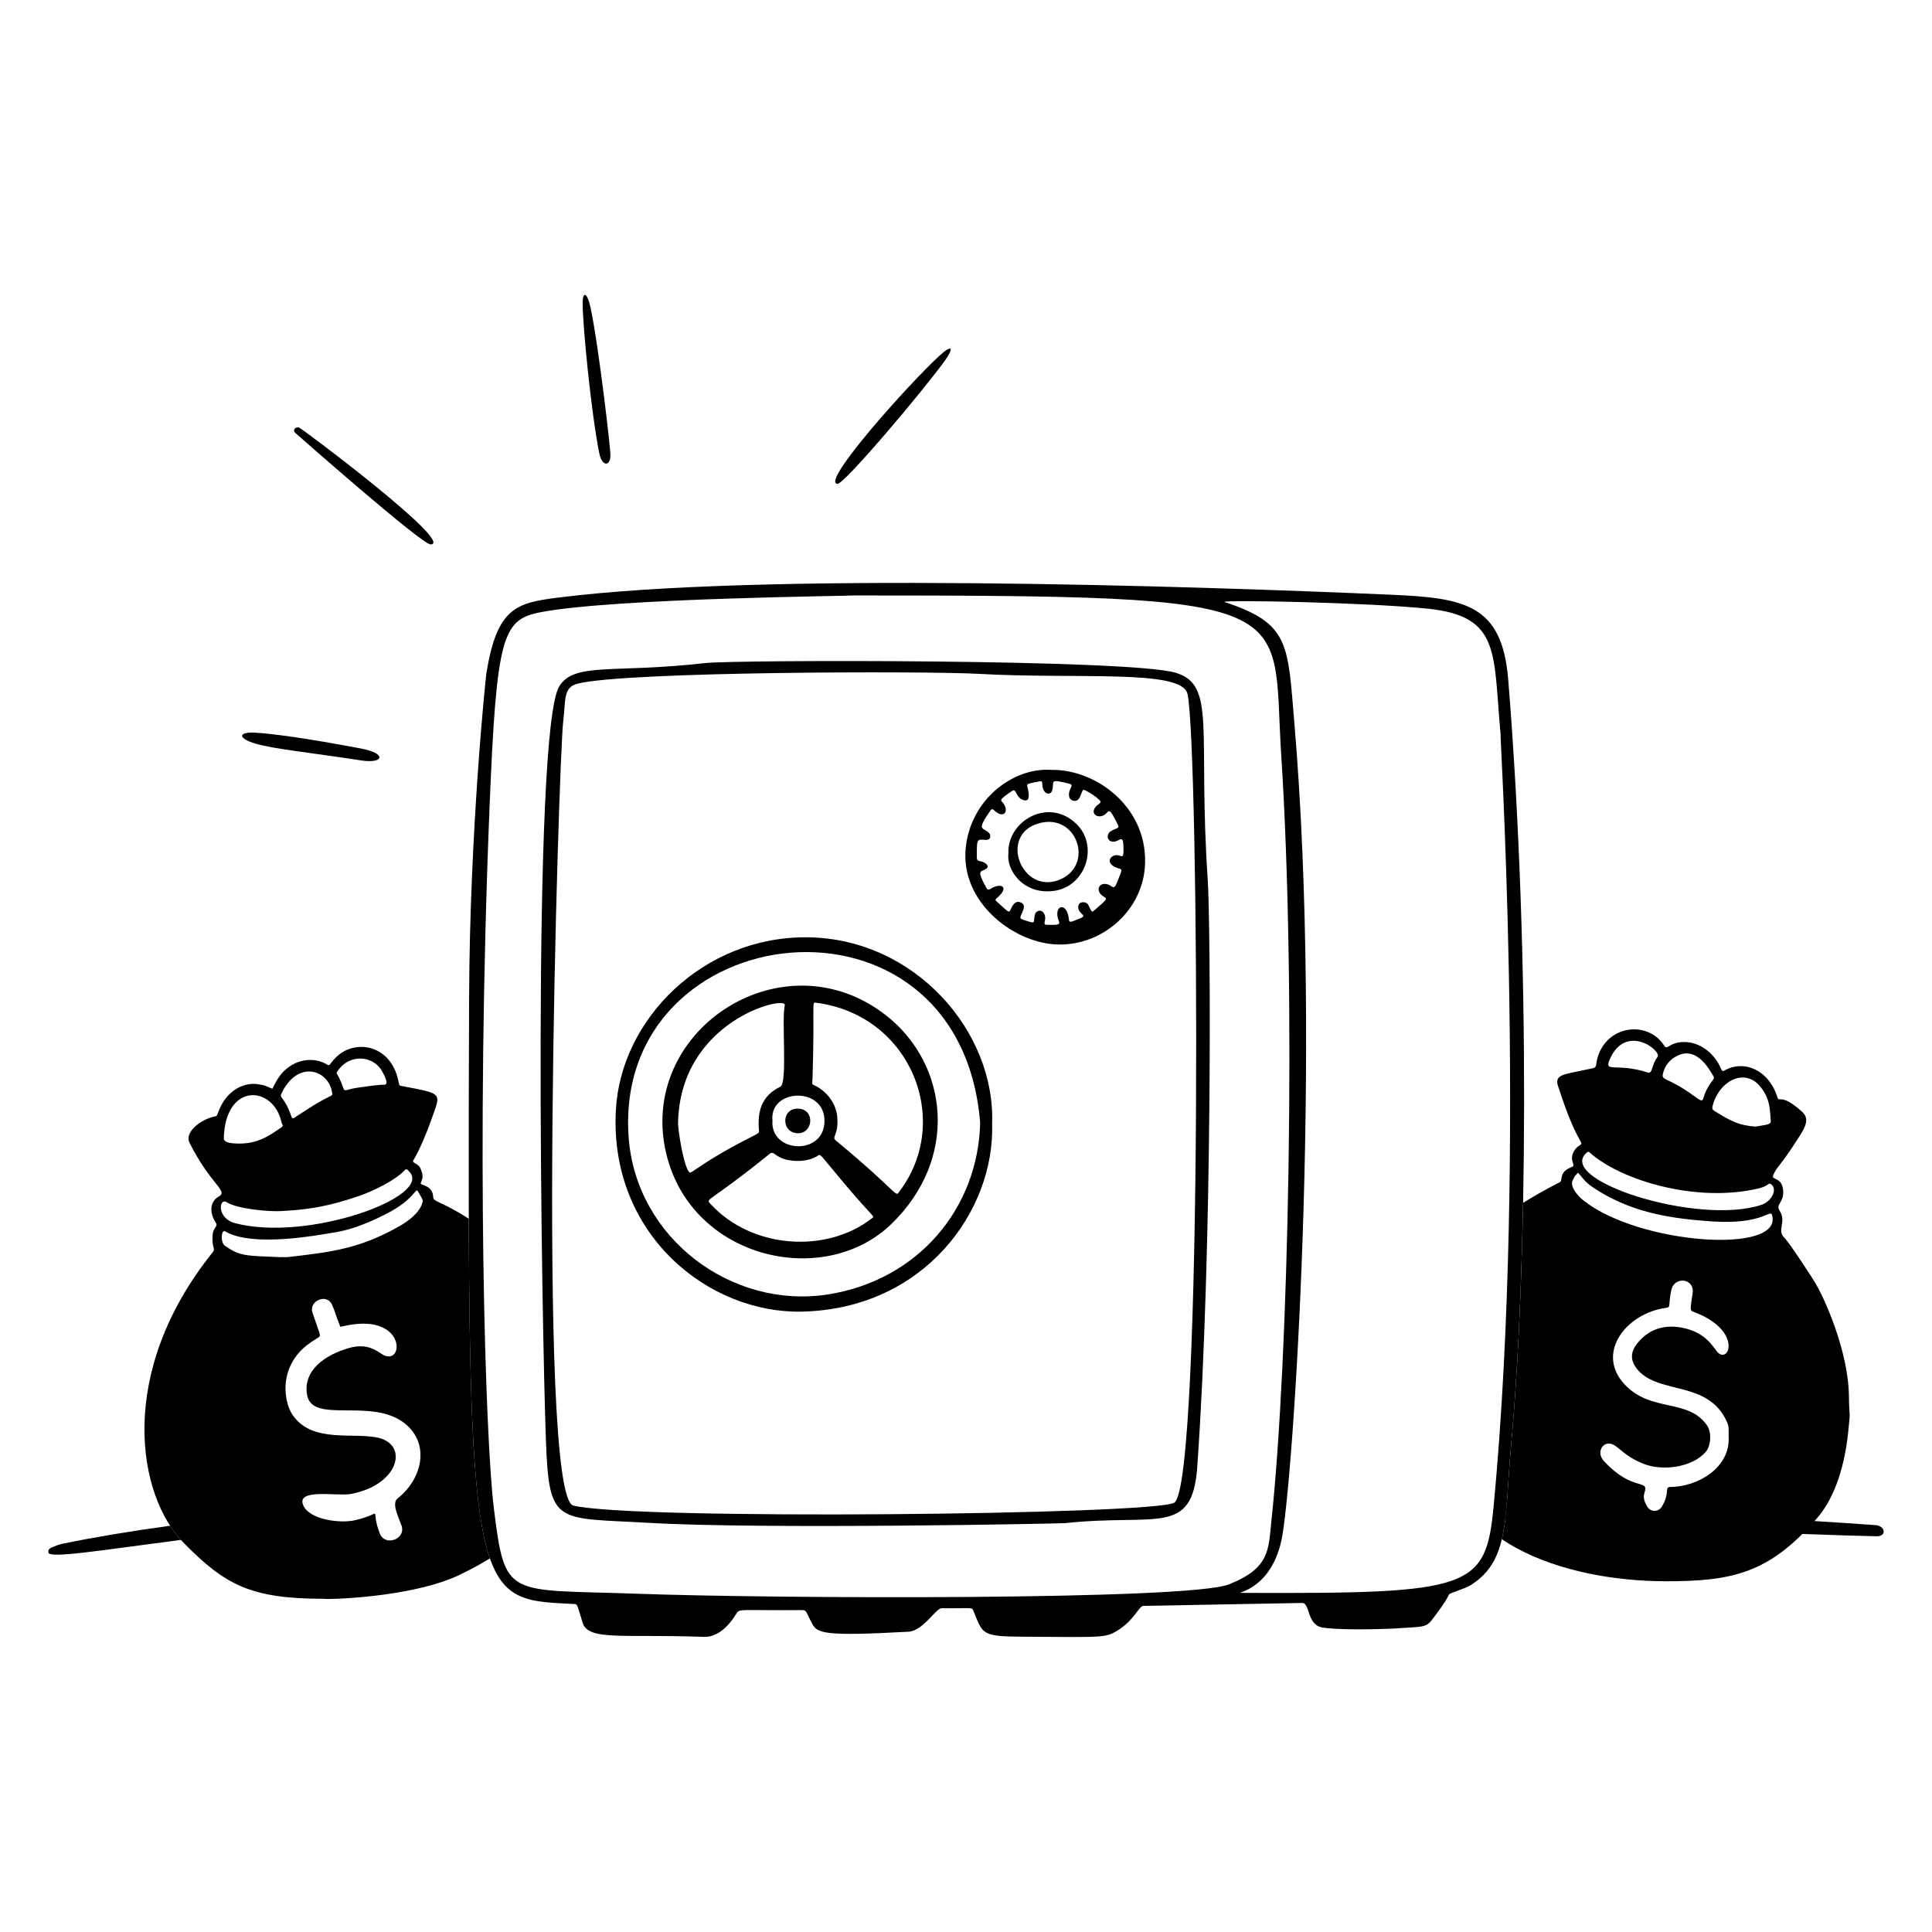 <svg width="90" height="90" viewBox="0 0 90 90" fill="none" xmlns="http://www.w3.org/2000/svg">
<path d="M7.924 71.075C6.153 71.317 4.472 71.594 2.921 71.911C2.738 71.948 2.56 72.022 2.388 72.097C2.273 72.148 2.237 72.238 2.254 72.326C2.31 72.613 4.721 72.213 8.427 71.735C8.25 71.538 8.081 71.317 7.924 71.075Z" fill="black"/>
<path d="M87.376 71.047C87.15 71.027 80.195 70.537 70.188 70.1C70.166 70.367 70.14 70.62 70.109 70.862C77.476 71.172 83.572 71.481 87.416 71.565C87.899 71.576 87.834 71.088 87.376 71.047Z" fill="black"/>
<path d="M39.012 22.541C39.327 22.554 42.927 18.301 44.017 16.8C44.421 16.243 44.393 15.995 43.77 16.565C42.349 17.867 38.195 22.505 39.012 22.541Z" fill="black"/>
<path d="M13.929 19.915C13.777 19.872 13.61 20.022 13.754 20.165C13.764 20.175 19.656 25.375 20.061 25.361C21.226 25.323 14.051 19.949 13.929 19.915Z" fill="black"/>
<path d="M27.141 14.098C27.143 15.204 27.545 19.266 27.916 21.112C28.046 21.76 28.434 21.712 28.434 21.232C28.483 21.229 27.896 16.137 27.514 14.353C27.341 13.544 27.14 13.613 27.141 14.098Z" fill="black"/>
<path d="M16.809 34.867C14.299 34.393 12.678 34.173 11.881 34.13C11.071 34.087 11.083 34.404 11.909 34.644C12.75 34.889 14.436 35.058 16.837 35.425C17.866 35.583 18.045 35.101 16.809 34.867Z" fill="black"/>
<path d="M86.131 65.063C86.111 62.937 84.97 60.397 84.49 59.644C84.384 59.477 83.362 57.889 83.115 57.65C82.756 57.302 83.243 56.921 82.896 56.389C82.706 56.097 83.102 56.024 83.069 55.486C83.027 54.805 82.506 54.99 82.598 54.758C82.763 54.34 82.909 54.375 83.802 52.97C84.09 52.518 84.311 52.123 83.959 51.801C82.944 50.875 82.89 51.402 82.794 51.102C82.376 49.797 81.199 49.364 80.329 49.871C80.211 49.941 80.198 49.835 80.116 49.665C79.823 49.058 79.192 48.546 78.471 48.541C77.751 48.536 77.678 48.947 77.53 48.716C76.706 47.43 74.599 47.797 74.356 49.581C74.328 49.791 74.281 49.734 73.67 49.873C72.914 50.043 72.401 50.053 72.575 50.581C72.869 51.474 73.195 52.419 73.639 53.188C73.739 53.362 73.517 53.321 73.356 53.572C73.026 54.085 73.469 54.272 73.215 54.366C72.579 54.601 72.828 55.008 72.653 55.077C72.646 55.08 71.949 55.419 70.952 56.032C70.866 60.443 70.667 64.352 70.392 67.336C70.222 69.171 70.223 70.598 69.961 71.703C70.183 71.852 70.406 71.988 70.628 72.109C72.668 73.216 75.268 73.657 77.589 73.661C80.733 73.666 82.439 73.273 84.65 70.716C85.543 69.684 85.941 68.141 86.09 66.766C86.222 65.547 86.141 66.15 86.131 65.062L86.131 65.063ZM81.935 50.545C82.489 51.144 82.444 51.769 82.489 52.187C82.512 52.401 82.335 52.381 81.775 52.482C80.997 52.425 80.623 52.222 79.889 51.768C79.778 51.699 79.742 51.664 79.787 51.493C80.078 50.376 81.214 49.766 81.935 50.545ZM77.463 50.026C77.553 49.629 77.791 49.347 78.152 49.173C79.095 48.72 79.68 49.926 79.816 50.128C79.938 50.308 79.585 50.364 79.335 51.194C79.299 51.313 79.204 51.269 78.948 51.08C77.69 50.151 77.388 50.362 77.463 50.026ZM74.98 49.369C75.723 47.624 77.433 48.948 77.213 49.238C76.917 49.629 76.996 50.038 76.752 49.959C75.328 49.496 74.714 49.995 74.98 49.369ZM77.796 69.271C77.539 69.273 77.791 69.549 77.426 70.168C77.255 70.459 76.873 70.452 76.715 70.156C76.614 69.966 76.529 69.769 76.604 69.545C76.837 68.854 76.065 69.531 74.71 68.054C74.346 67.658 74.664 67.096 75.118 67.283C75.431 67.413 75.679 67.84 76.561 68.189C77.452 68.542 78.829 68.361 79.457 67.637C79.702 67.355 79.752 66.732 79.511 66.388C78.63 65.13 76.906 65.813 75.672 64.481C74.316 63.015 75.764 61.163 77.635 60.921C77.843 60.894 77.709 60.77 77.857 60.093C78 59.436 78.964 59.541 78.847 60.259C78.72 61.04 78.74 61.052 78.888 61.108C81.141 61.945 80.583 63.497 80.042 63.023C79.849 62.854 79.534 62.055 78.309 61.84C77.498 61.698 76.795 61.925 76.269 62.581C75.939 62.995 75.936 63.396 76.29 63.809C77.298 64.986 79.567 64.282 80.447 66.235C80.545 66.451 80.526 66.547 80.526 66.911C80.622 68.34 79.132 69.26 77.796 69.271V69.271ZM73.763 55.921C73.501 55.714 73.108 55.269 73.267 54.977C73.391 54.75 73.285 54.871 73.507 54.629C73.831 54.962 73.749 55.044 74.527 55.517C76.156 56.505 77.888 56.776 79.789 56.9C82.052 57.049 82.465 56.342 82.542 56.583C83.133 58.45 76.366 57.99 73.763 55.921ZM82.043 56.13C79.071 57.104 72.408 54.957 73.927 53.683C73.974 53.644 74.006 53.647 74.049 53.685C75.508 54.994 79.057 56.056 81.951 55.354C82.446 55.233 82.366 55.038 82.539 55.197C82.786 55.422 82.539 55.968 82.043 56.13Z" fill="black"/>
<path d="M21.838 56.775C20.563 55.948 20.194 56.01 20.181 55.764C20.165 55.446 19.995 55.296 19.695 55.194C19.418 55.1 19.882 55.027 19.572 54.401C19.459 54.172 19.167 54.186 19.258 54.045C19.52 53.637 19.906 52.696 20.068 52.23C20.542 50.875 20.707 50.972 18.683 50.585C18.589 50.567 18.597 50.539 18.549 50.315C18.191 48.671 16.575 48.402 15.702 49.206C15.377 49.505 15.369 49.682 15.252 49.603C14.901 49.367 14.305 49.275 13.762 49.528C13.114 49.83 12.896 50.312 12.688 50.718C12.149 50.485 12.278 50.564 12.134 50.529C11.444 50.359 10.543 50.746 10.163 51.822C10.082 52.051 10.084 51.977 9.833 52.054C9.307 52.215 8.583 52.748 8.832 53.242C9.829 55.217 10.659 55.476 10.182 55.746C9.743 55.994 9.774 56.528 10.048 56.951C10.181 57.157 9.933 57.135 9.904 57.539C9.858 58.205 10.073 58.132 9.892 58.357C5.422 63.935 6.372 69.668 8.571 71.889C10.477 73.814 11.65 74.478 15.084 74.478C15.086 74.518 19.196 74.454 21.479 73.33C22.012 73.068 22.451 72.827 22.823 72.595C22.074 70.448 21.866 66.023 21.838 56.775ZM15.704 49.928C16.263 49.054 17.39 49.165 17.797 49.898C17.898 50.081 18.128 50.506 17.92 50.529C17.784 50.544 17.852 50.494 16.675 50.666C16.102 50.75 16.064 50.885 15.992 50.68C15.741 49.966 15.632 50.04 15.704 49.928L15.704 49.928ZM13.093 50.981C13.841 49.342 15.291 49.825 15.466 50.868C15.506 51.101 15.521 50.944 14.688 51.444C14.431 51.598 13.718 52.063 13.709 52.071C13.568 52.18 13.583 51.931 13.387 51.548C13.173 51.132 13.038 51.102 13.093 50.981ZM13.114 52.285C13.138 52.394 13.232 52.427 13.115 52.51C12.508 52.943 11.972 53.282 11.115 53.272C10.876 53.269 10.419 53.258 10.426 53.017C10.498 50.404 12.741 50.559 13.115 52.285H13.114ZM10.567 56.006C11.051 56.319 12.548 56.454 13.123 56.416C13.932 56.362 15.02 56.317 16.804 55.684C17.359 55.488 18.402 54.999 18.852 54.514C18.943 54.417 18.98 54.49 19.072 54.586C20.17 55.738 14.36 57.87 10.957 56.981C10.071 56.75 10.201 55.768 10.567 56.006ZM18.518 69.807C18.231 70.034 18.568 70.673 18.704 71.067C18.924 71.706 17.933 72.056 17.693 71.437C17.196 70.154 17.973 70.48 16.547 70.816C15.837 70.983 14.418 70.789 14.129 70.13C13.772 69.315 15.712 69.71 16.331 69.597C18.556 69.188 19.04 67.349 17.67 66.99C16.522 66.689 14.528 67.279 13.613 65.886C13.351 65.487 13.172 64.681 13.416 63.913C13.734 62.916 14.521 62.508 14.806 62.32C14.978 62.206 14.936 62.292 14.557 61.148C14.377 60.603 15.204 60.247 15.451 60.749C15.619 61.092 15.576 61.111 15.854 61.809C15.983 61.782 16.113 61.753 16.242 61.729C18.841 61.249 18.83 63.494 17.929 63.152C17.666 63.052 17.23 62.521 16.278 62.79C15.153 63.107 14.104 63.824 14.305 64.981C14.538 66.32 17.168 65.15 18.724 66.213C20.06 67.126 19.731 68.849 18.518 69.807ZM19.674 56.031C19.556 56.486 19.011 56.892 18.599 57.125C16.783 58.153 15.493 58.324 13.419 58.558C13.317 58.569 13.211 58.559 13.108 58.559L13.108 58.566C11.442 58.492 11.2 58.53 10.489 58.042C10.247 57.876 10.31 57.255 10.485 57.36C11.788 58.136 14.948 57.508 15.504 57.424C16.061 57.34 16.817 57.155 18.038 56.524C19.337 55.852 19.348 55.297 19.469 55.499C19.73 55.933 19.703 55.917 19.674 56.031Z" fill="black"/>
<path d="M70.392 67.337C70.081 70.697 70.341 72.688 68.518 73.838C68.207 74.034 67.526 74.198 67.492 74.29C67.382 74.582 66.773 75.373 66.697 75.469C66.402 75.841 66.232 75.77 64.976 75.861C64.964 75.861 62.718 75.974 61.623 75.82C60.867 75.713 61.038 74.67 60.663 74.672C60.307 74.675 53.281 74.808 53.269 74.808C53.054 74.81 52.863 75.434 52.125 75.912C51.503 76.315 51.455 76.263 47.711 76.245C45.69 76.235 45.795 76.126 45.352 75.056C45.268 74.853 45.362 74.929 43.858 74.918C43.604 74.916 42.994 75.974 42.327 76.011C38.349 76.233 38.074 76.076 37.839 75.645C37.539 75.094 37.587 75.004 37.367 75.005C34.399 75.03 34.458 74.915 34.294 75.184C33.962 75.73 33.435 76.274 32.797 76.251C29.035 76.113 27.402 76.45 27.142 75.593C26.863 74.672 26.889 74.73 26.747 74.722C21.964 74.471 21.742 74.945 21.853 46.444C21.883 38.634 22.632 31.517 22.657 31.363C23.151 28.305 24.056 28.086 25.981 27.841C35.403 26.644 55.325 27.291 64.814 27.705C68.233 27.855 69.975 28.152 70.259 31.662C71.318 44.757 71.128 59.359 70.391 67.337L70.392 67.337ZM39.742 27.739C39.742 27.765 28.652 27.859 25.207 28.515C23.414 28.856 23.133 29.549 22.807 37.553C22.154 53.612 22.623 67.11 22.999 70.199C23.522 74.506 23.602 74.024 29.567 74.239C36.209 74.479 55.354 74.549 57.242 73.808C59.169 73.052 59.086 72.166 59.224 70.879C60.03 63.392 60.4 46.24 59.684 35.168C59.221 27.998 61.059 27.739 39.742 27.739ZM69.583 70.128C71.169 53.322 69.771 32.831 69.912 34.291C69.543 30.467 69.96 28.716 66.533 28.357C63.785 28.069 57.098 27.936 57.028 28.04C60.104 29.038 59.986 30.016 60.3 33.727C61.606 49.141 60.215 69.356 59.694 71.755C59.148 74.263 57.251 74.2 57.914 74.203C68.589 74.246 69.216 74.017 69.583 70.128L69.583 70.128Z" fill="black"/>
<path d="M54.781 31.343C56.674 31.928 55.795 34.029 56.261 40.988C56.401 43.082 56.483 58.199 55.774 68.326C55.544 71.603 53.878 70.493 49.621 70.953C49.418 70.975 35.596 71.249 30.242 70.941C25.899 70.691 25.581 71.079 25.433 67.146C25.235 61.878 24.762 34.06 26.055 31.967C26.757 30.831 28.597 31.377 32.837 30.889C34.199 30.733 52.695 30.697 54.781 31.343ZM55.316 32.316C55.033 31.159 50.229 31.652 45.532 31.388C43.189 31.257 29.186 31.273 26.909 31.847C26.22 32.022 26.359 32.617 26.237 33.609C26.022 35.348 24.959 69.686 26.706 70.133C29.388 70.821 53.749 70.569 54.702 70.001C56.052 69.195 55.848 34.498 55.316 32.316Z" fill="black"/>
<path d="M46.217 52.333C46.356 56.376 43.084 60.97 37.358 61.1C33.032 61.198 28.387 57.531 28.688 51.734C28.91 47.445 32.788 43.62 37.597 43.663C42.638 43.709 46.369 48.071 46.217 52.333ZM45.66 52.297C44.702 40.655 28.537 42.602 29.285 52.976C29.625 57.691 34.097 61.002 38.57 60.299C42.781 59.637 45.572 56.272 45.66 52.297Z" fill="black"/>
<path d="M48.942 35.864C51.124 35.816 53.55 37.693 53.33 40.425C53.163 42.488 51.264 44.13 49.123 43.99C47.146 43.86 44.747 41.999 44.985 39.519C45.205 37.231 47.207 35.751 48.942 35.864ZM52.337 39.554C52.337 38.807 52.18 39.187 51.892 39.209C51.573 39.233 51.516 38.879 51.731 38.732C51.985 38.558 52.17 38.611 52.078 38.425C51.724 37.713 51.688 37.723 51.561 37.863C51.262 38.195 50.799 37.978 50.993 37.651C51.123 37.432 51.379 37.418 51.219 37.269C51.009 37.073 50.773 36.917 50.511 36.798C50.345 36.723 50.387 37.431 49.966 37.291C49.736 37.215 49.768 36.901 49.887 36.696C49.941 36.603 49.923 36.535 49.833 36.513C48.859 36.275 49.116 36.381 49.026 36.78C48.967 37.04 48.734 37.008 48.636 36.842C48.474 36.568 48.644 36.36 48.437 36.399C47.769 36.523 47.827 36.509 47.875 36.714C47.955 37.059 47.977 37.397 47.628 37.253C47.319 37.125 47.344 36.713 47.154 36.841C46.56 37.241 46.594 37.259 46.704 37.379C47.026 37.733 46.803 38.218 46.289 37.73C46.236 37.679 46.192 37.682 46.152 37.739C45.421 38.77 45.831 38.517 46.082 38.815C46.17 38.92 46.149 39.126 45.956 39.125C45.526 39.123 45.495 38.971 45.505 39.952C45.506 40.066 45.553 40.103 45.68 40.124C45.882 40.157 46.128 40.341 45.944 40.469C45.701 40.64 45.459 40.469 45.943 41.349C46.061 41.562 46.147 41.338 46.429 41.279C46.773 41.207 46.824 41.407 46.644 41.628C46.462 41.85 46.316 41.889 46.397 41.962C46.986 42.494 46.987 42.544 47.073 42.384C47.122 42.293 47.254 41.873 47.59 42.06C47.803 42.177 47.649 42.432 47.555 42.657C47.49 42.81 47.55 42.813 47.993 42.949C48.253 43.029 48.118 42.876 48.224 42.566C48.277 42.408 48.557 42.331 48.663 42.614C48.765 42.884 48.528 43.072 48.766 43.08C49.4 43.102 49.376 43.052 49.31 42.869C49.054 42.161 49.722 41.965 49.797 42.855C49.809 43.002 49.904 42.946 50.328 42.776C50.693 42.629 50.207 42.583 50.228 42.237C50.244 41.976 50.583 41.976 50.688 42.142C50.802 42.323 50.828 42.537 50.942 42.438C51.562 41.897 51.608 41.881 51.434 41.782C51.037 41.558 51.145 41.159 51.474 41.176C51.848 41.196 51.856 41.58 52.06 41.05C52.269 40.509 52.301 40.508 52.118 40.455C51.412 40.246 51.732 39.785 52.069 39.84C52.278 39.874 52.337 40.024 52.337 39.554Z" fill="black"/>
<path d="M41.318 47.334C44.185 49.612 44.676 53.987 41.511 57.03C38.304 60.115 31.996 58.587 30.982 53.493C29.856 47.834 36.597 43.581 41.318 47.334ZM37.85 50.254C37.842 50.498 37.793 50.494 37.943 50.562C38.459 50.797 38.933 51.351 38.998 51.99C39.089 52.899 38.714 52.943 38.938 53.13C42.034 55.7 41.672 55.804 41.916 55.479C44.365 52.213 42.449 47.312 38.058 46.717C37.768 46.678 37.969 46.5 37.85 50.254ZM31.585 52.374C31.653 53.176 31.954 54.706 32.176 54.62C32.295 54.574 33.08 53.948 34.679 53.127C35.389 52.762 35.368 52.795 35.355 52.656C35.277 51.783 35.465 51.052 36.352 50.624C36.695 50.459 36.4 47.537 36.558 46.823C36.662 46.35 31.636 47.51 31.586 52.373L31.585 52.374ZM40.609 56.76C40.771 56.633 40.776 56.854 39.194 54.969C38.194 53.777 38.233 53.743 38.106 53.831C37.822 54.028 37.309 54.154 36.709 54.039C36.1 53.921 36.058 53.586 35.86 53.746C32.978 56.078 32.843 55.808 33.103 56.09C35.046 58.196 38.512 58.391 40.609 56.76H40.609ZM35.984 52.197C35.869 53.729 38.407 53.857 38.408 52.215C38.41 50.587 35.83 50.713 35.984 52.197Z" fill="black"/>
<path d="M46.977 39.756C46.9 38.268 48.83 37.106 50.142 38.381C51.196 39.405 50.58 41.279 49.126 41.496C47.672 41.713 46.867 40.523 46.977 39.756ZM48.307 38.38C46.549 38.965 47.602 41.631 49.305 41.001C51.042 40.359 50.171 37.76 48.307 38.38Z" fill="black"/>
<path d="M37.183 52.79C36.384 52.793 36.38 51.631 37.167 51.644C37.978 51.658 37.89 52.788 37.183 52.79Z" fill="black"/>
</svg>
